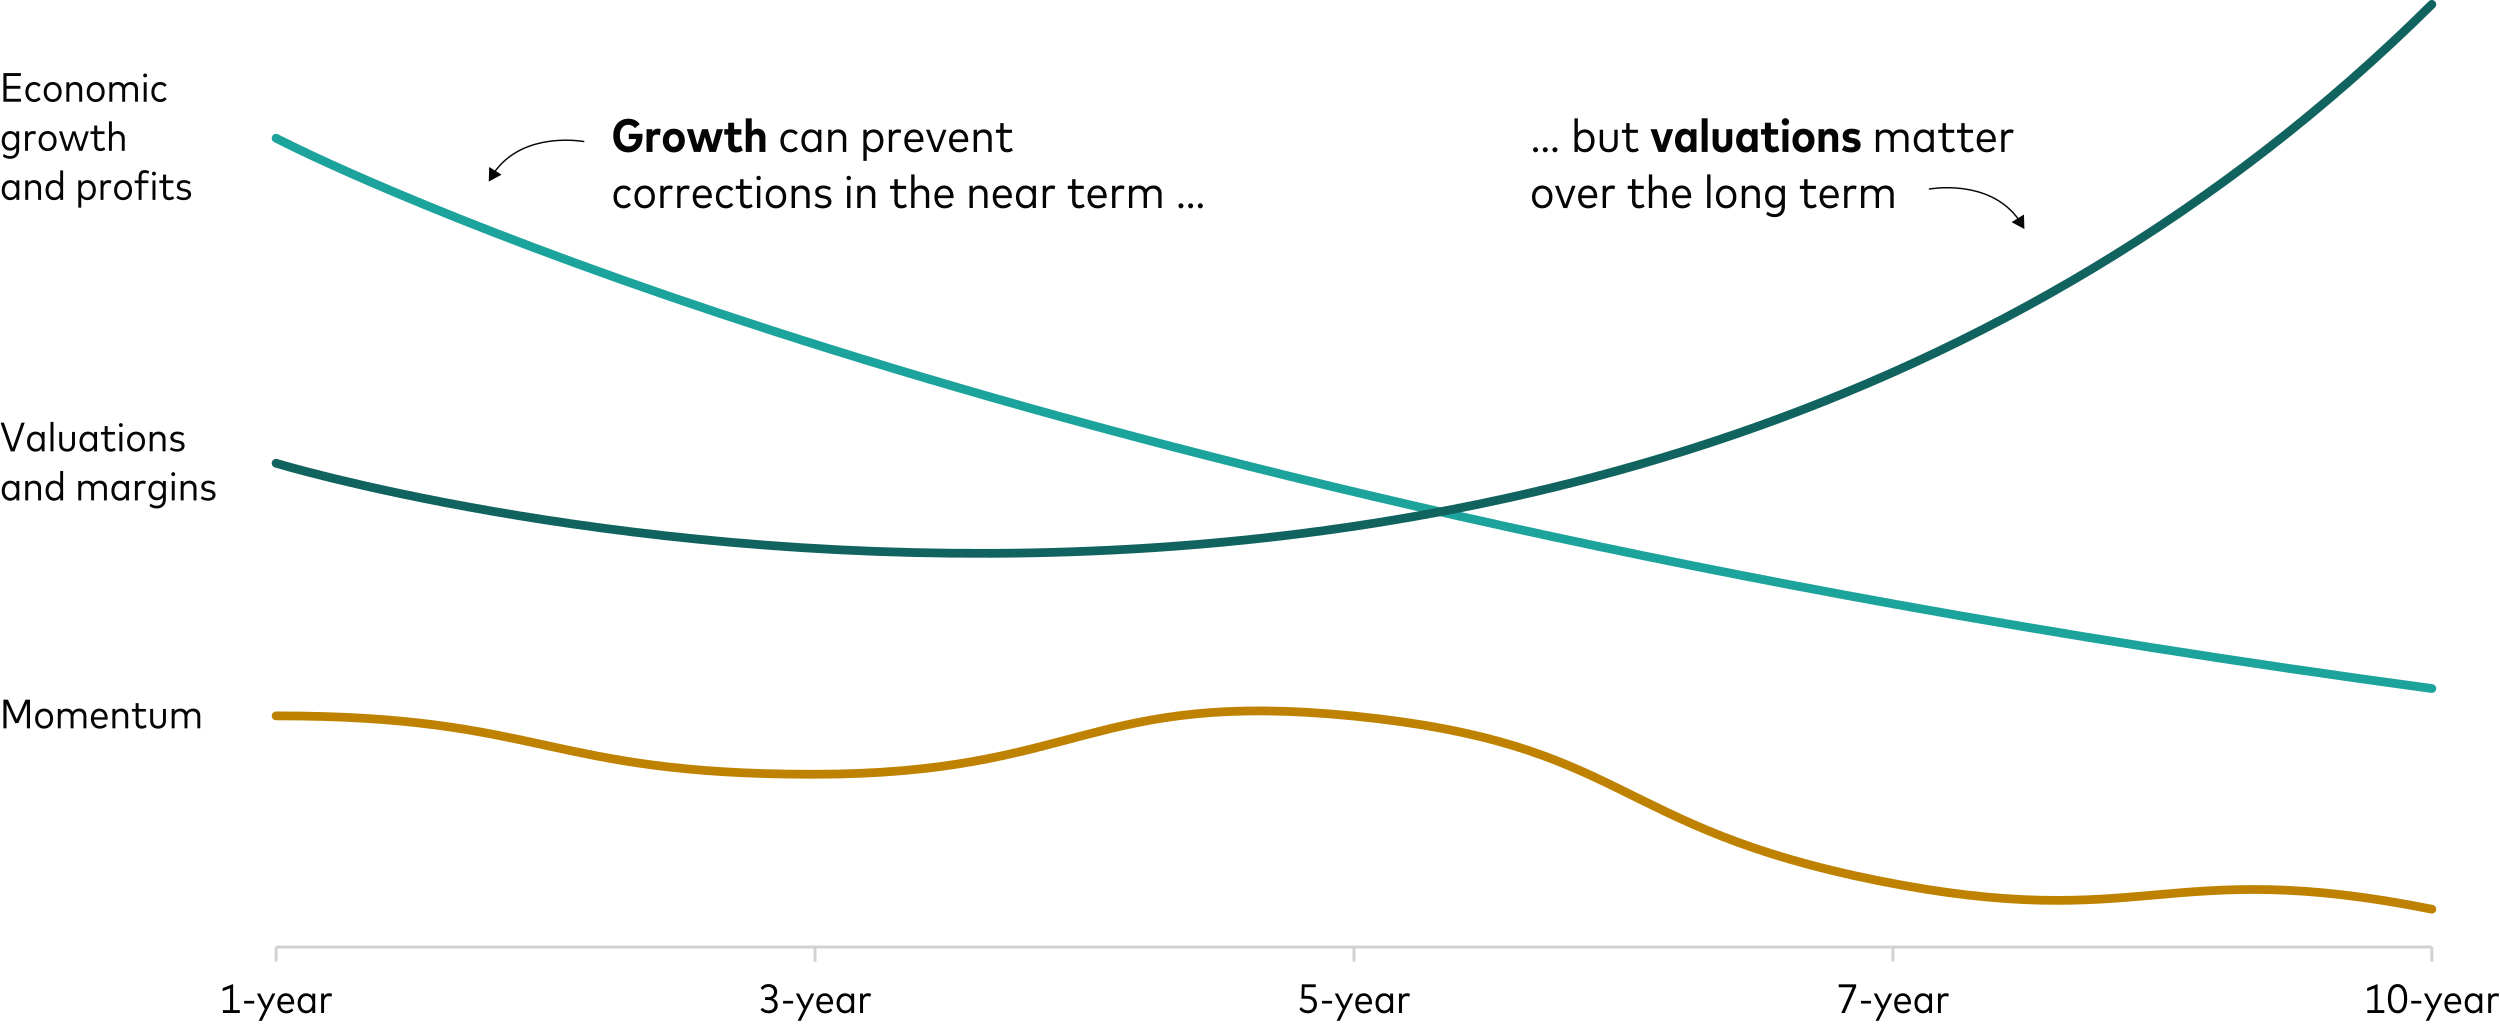 <?xml version="1.0" encoding="UTF-8"?>
<svg xmlns="http://www.w3.org/2000/svg" width="856" height="351" version="1.1" viewBox="0 0 856 351">
  <!-- Generator: Adobe Illustrator 28.7.8, SVG Export Plug-In . SVG Version: 1.2.0 Build 200)  -->
  <g>
    <g id="Freshness_Article_Charts">
      <g>
        <path d="M1.169,25.024h5.974v1.002H2.248v3.361h4.728v1.002H2.248v3.438h4.924v1.002H1.169v-9.806Z" style="fill: #040505;"/>
        <path d="M8.694,31.503c0-2.045,1.219-3.438,3.032-3.438.903,0,1.688.371,2.206,1.044l-.665.644c-.413-.462-.925-.728-1.548-.728-1.148,0-2.003.952-2.003,2.479s.854,2.486,2.003,2.486c.623,0,1.162-.294,1.562-.735l.651.645c-.525.673-1.303,1.044-2.206,1.044-1.813,0-3.032-1.394-3.032-3.439Z" style="fill: #040505;"/>
        <path d="M14.966,31.503c0-2.045,1.274-3.438,3.067-3.438s3.082,1.394,3.082,3.438-1.282,3.439-3.082,3.439-3.067-1.394-3.067-3.439ZM18.034,33.989c1.197,0,2.059-.974,2.059-2.486s-.861-2.479-2.059-2.479c-1.19,0-2.045.966-2.045,2.479,0,1.521.854,2.486,2.045,2.486Z" style="fill: #040505;"/>
        <path d="M22.729,28.176h.987v.903c.47-.715,1.24-1.016,2.031-1.016,1.422,0,2.389.932,2.389,2.409v4.356h-1.016v-4.056c0-1.106-.609-1.75-1.653-1.75-.966,0-1.723.7-1.723,1.785v4.021h-1.016v-6.653Z" style="fill: #040505;"/>
        <path d="M29.687,31.503c0-2.045,1.274-3.438,3.067-3.438s3.082,1.394,3.082,3.438-1.282,3.439-3.082,3.439-3.067-1.394-3.067-3.439ZM32.754,33.989c1.197,0,2.059-.974,2.059-2.486s-.861-2.479-2.059-2.479c-1.19,0-2.045.966-2.045,2.479,0,1.521.854,2.486,2.045,2.486Z" style="fill: #040505;"/>
        <path d="M37.45,28.176h.98v.819c.49-.651,1.247-.932,2.031-.932.952,0,1.695.42,2.087,1.142.497-.799,1.38-1.142,2.29-1.142,1.437,0,2.396.932,2.396,2.416v4.35h-1.001v-4.062c0-1.1-.617-1.743-1.66-1.743-.967,0-1.73.693-1.73,1.778v4.027h-1.001v-4.062c0-1.1-.616-1.743-1.66-1.743-.967,0-1.729.7-1.729,1.785v4.021h-1.002v-6.653Z" style="fill: #040505;"/>
        <path d="M49.028,25.837c0-.385.287-.679.672-.679.378,0,.673.301.673.679,0,.386-.295.673-.673.673-.385,0-.672-.294-.672-.673ZM49.209,28.176h1.002v6.653h-1.002v-6.653Z" style="fill: #040505;"/>
        <path d="M51.828,31.503c0-2.045,1.219-3.438,3.032-3.438.903,0,1.688.371,2.206,1.044l-.665.644c-.413-.462-.925-.728-1.548-.728-1.148,0-2.003.952-2.003,2.479s.854,2.486,2.003,2.486c.623,0,1.162-.294,1.562-.735l.651.645c-.525.673-1.303,1.044-2.206,1.044-1.813,0-3.032-1.394-3.032-3.439Z" style="fill: #040505;"/>
        <path d="M.938,53.506l.435-.784c.504.434,1.226.742,2.045.742,1.212,0,2.143-.707,2.143-2.144v-.735c-.497.631-1.232,1.002-2.185,1.002-1.541,0-2.78-1.303-2.78-3.362s1.232-3.361,2.836-3.361c.918,0,1.646.371,2.137,1.002v-.89h.987v6.303c0,2.024-1.316,3.104-3.103,3.104-.995,0-1.919-.322-2.515-.876ZM3.621,50.635c1.177,0,1.996-.967,1.996-2.41s-.819-2.409-1.996-2.409c-1.205,0-2.003.98-2.003,2.409s.798,2.41,2.003,2.41Z" style="fill: #040505;"/>
        <path d="M8.589,44.976h.974v.833c.393-.623,1.002-.945,1.771-.945.386,0,.715.063.988.196l-.225,1.001c-.259-.126-.616-.195-.945-.195-.938,0-1.562.749-1.562,1.869v3.895h-1.002v-6.653Z" style="fill: #040505;"/>
        <path d="M13.223,48.302c0-2.045,1.274-3.438,3.067-3.438s3.082,1.394,3.082,3.438-1.282,3.439-3.082,3.439-3.067-1.394-3.067-3.439ZM16.291,50.789c1.197,0,2.059-.974,2.059-2.486s-.861-2.479-2.059-2.479c-1.19,0-2.045.966-2.045,2.479,0,1.521.854,2.486,2.045,2.486Z" style="fill: #040505;"/>
        <path d="M20.215,44.976h1.058l1.758,5.505,1.766-5.505h1.036l1.772,5.519,1.765-5.519h1.043l-2.213,6.653h-1.142l-1.751-5.435-1.744,5.435h-1.135l-2.213-6.653Z" style="fill: #040505;"/>
        <path d="M32.27,49.521v-3.613h-1.295v-.932h1.295v-1.989h1.016v1.989h2.493v.932h-2.493v3.558c0,.903.477,1.316,1.17,1.316.441,0,.854-.161,1.177-.399l.427.785c-.434.336-1.016.574-1.743.574-1.275,0-2.046-.722-2.046-2.221Z" style="fill: #040505;"/>
        <path d="M37.309,41.545h1.002v4.258c.476-.651,1.226-.938,2.003-.938,1.422,0,2.388.932,2.388,2.416v4.35h-1.001v-4.062c0-1.1-.616-1.743-1.66-1.743-.967,0-1.729.7-1.729,1.785v4.021h-1.002v-10.085Z" style="fill: #040505;"/>
        <path d="M.595,65.102c0-2.045,1.219-3.438,2.871-3.438.967,0,1.681.427,2.15,1.086v-.974h.987v6.653h-.987v-.987c-.47.665-1.184,1.1-2.157,1.1-1.653,0-2.864-1.394-2.864-3.439ZM3.641,67.582c1.191,0,2.011-.98,2.011-2.479s-.819-2.479-2.011-2.479c-1.211,0-2.017,1.001-2.017,2.479,0,1.485.806,2.479,2.017,2.479Z" style="fill: #040505;"/>
        <path d="M8.645,61.776h.987v.903c.47-.715,1.24-1.016,2.031-1.016,1.422,0,2.389.932,2.389,2.409v4.356h-1.016v-4.056c0-1.106-.609-1.75-1.653-1.75-.966,0-1.723.7-1.723,1.785v4.021h-1.016v-6.653Z" style="fill: #040505;"/>
        <path d="M15.603,65.102c0-2.045,1.211-3.438,2.864-3.438.945,0,1.66.378,2.143.974v-4.294h1.002v10.086h-.987v-.875c-.483.602-1.198.987-2.157.987-1.653,0-2.864-1.394-2.864-3.439ZM18.649,67.588c1.191,0,2.018-.98,2.018-2.486,0-1.498-.826-2.486-2.018-2.486-1.219,0-2.023,1.002-2.023,2.486s.805,2.486,2.023,2.486Z" style="fill: #040505;"/>
        <path d="M26.81,61.776h.987v.932c.477-.638,1.198-1.044,2.157-1.044,1.646,0,2.865,1.394,2.865,3.438s-1.219,3.439-2.865,3.439c-.952,0-1.667-.399-2.143-1.022v3.593h-1.002v-9.336ZM29.773,67.588c1.212,0,2.017-1.001,2.017-2.486s-.805-2.486-2.017-2.486c-1.198,0-2.018.988-2.018,2.486,0,1.506.819,2.486,2.018,2.486Z" style="fill: #040505;"/>
        <path d="M34.433,61.776h.974v.833c.393-.623,1.002-.945,1.771-.945.386,0,.715.063.988.196l-.225,1.001c-.259-.126-.616-.195-.945-.195-.938,0-1.562.749-1.562,1.869v3.895h-1.002v-6.653Z" style="fill: #040505;"/>
        <path d="M39.067,65.102c0-2.045,1.274-3.438,3.067-3.438s3.082,1.394,3.082,3.438-1.282,3.439-3.082,3.439-3.067-1.394-3.067-3.439ZM42.134,67.588c1.197,0,2.059-.974,2.059-2.486s-.861-2.479-2.059-2.479c-1.19,0-2.045.966-2.045,2.479,0,1.521.854,2.486,2.045,2.486Z" style="fill: #040505;"/>
        <path d="M47.467,62.7h-1.352v-.924h1.352v-1.198c0-1.429.637-2.346,2.031-2.346.658,0,1.19.175,1.597.427l-.344.841c-.308-.175-.714-.315-1.134-.315-.806,0-1.149.512-1.149,1.394v1.198h2.325v.924h-2.325v5.729h-1.001v-5.729ZM52.712,58.757c.379,0,.673.301.673.679,0,.386-.294.673-.673.673-.385,0-.672-.294-.672-.673,0-.385.287-.679.672-.679ZM52.222,61.776h1.002v6.653h-1.002v-6.653Z" style="fill: #040505;"/>
        <path d="M55.845,66.321v-3.613h-1.295v-.932h1.295v-1.989h1.016v1.989h2.493v.932h-2.493v3.558c0,.903.477,1.316,1.17,1.316.441,0,.854-.161,1.177-.399l.427.785c-.434.336-1.016.574-1.743.574-1.275,0-2.046-.722-2.046-2.221Z" style="fill: #040505;"/>
        <path d="M60.375,67.736l.476-.749c.448.378,1.058.665,1.969.665.959,0,1.597-.371,1.597-1.058,0-.519-.393-.854-1.268-1.016l-.687-.119c-1.324-.231-1.892-.91-1.892-1.849,0-1.205.967-1.94,2.396-1.94.925,0,1.737.273,2.312.7l-.441.757c-.406-.294-1.106-.574-1.842-.574-.834,0-1.394.399-1.394,1.029,0,.546.406.848,1.253,1.002l.673.119c1.239.224,1.912.833,1.912,1.835,0,1.232-1.037,2.003-2.605,2.003-.89,0-1.786-.252-2.458-.806Z" style="fill: #040505;"/>
      </g>
      <g>
        <path d="M.196,144.732h1.148l2.998,8.65,3.004-8.65h1.114l-3.475,9.819h-1.31l-3.48-9.819Z" style="fill: #040505;"/>
        <path d="M9.254,151.211c0-2.045,1.219-3.438,2.871-3.438.967,0,1.681.427,2.15,1.086v-.974h.987v6.653h-.987v-.987c-.47.665-1.184,1.1-2.157,1.1-1.653,0-2.864-1.394-2.864-3.439ZM12.3,153.69c1.191,0,2.011-.98,2.011-2.479s-.819-2.479-2.011-2.479c-1.211,0-2.017,1.001-2.017,2.479,0,1.485.806,2.479,2.017,2.479Z" style="fill: #040505;"/>
        <path d="M17.304,144.452h1.002v10.086h-1.002v-10.086Z" style="fill: #040505;"/>
        <path d="M20.287,151.981v-4.097h1.001v4.02c0,1.198.693,1.793,1.688,1.793s1.688-.588,1.688-1.793v-4.02h1.002v4.097c0,1.793-1.191,2.669-2.689,2.669s-2.689-.876-2.689-2.669Z" style="fill: #040505;"/>
        <path d="M27.216,151.211c0-2.045,1.219-3.438,2.871-3.438.967,0,1.681.427,2.15,1.086v-.974h.987v6.653h-.987v-.987c-.47.665-1.184,1.1-2.157,1.1-1.653,0-2.864-1.394-2.864-3.439ZM30.262,153.69c1.191,0,2.011-.98,2.011-2.479s-.819-2.479-2.011-2.479c-1.211,0-2.017,1.001-2.017,2.479,0,1.485.806,2.479,2.017,2.479Z" style="fill: #040505;"/>
        <path d="M35.847,152.429v-3.613h-1.295v-.932h1.295v-1.989h1.016v1.989h2.493v.932h-2.493v3.558c0,.903.477,1.316,1.17,1.316.441,0,.854-.161,1.177-.399l.427.785c-.434.336-1.016.574-1.743.574-1.275,0-2.046-.722-2.046-2.221Z" style="fill: #040505;"/>
        <path d="M40.705,145.545c0-.385.287-.679.672-.679.378,0,.673.301.673.679,0,.386-.295.673-.673.673-.385,0-.672-.294-.672-.673ZM40.886,147.884h1.002v6.653h-1.002v-6.653Z" style="fill: #040505;"/>
        <path d="M43.504,151.211c0-2.045,1.274-3.438,3.067-3.438s3.082,1.394,3.082,3.438-1.282,3.439-3.082,3.439-3.067-1.394-3.067-3.439ZM46.572,153.697c1.197,0,2.059-.974,2.059-2.486s-.861-2.479-2.059-2.479c-1.19,0-2.045.966-2.045,2.479,0,1.521.854,2.486,2.045,2.486Z" style="fill: #040505;"/>
        <path d="M51.267,147.884h.987v.903c.47-.715,1.24-1.016,2.031-1.016,1.422,0,2.389.932,2.389,2.409v4.356h-1.016v-4.056c0-1.106-.609-1.75-1.653-1.75-.966,0-1.723.7-1.723,1.785v4.021h-1.016v-6.653Z" style="fill: #040505;"/>
        <path d="M58.141,153.844l.476-.749c.448.378,1.058.665,1.969.665.959,0,1.597-.371,1.597-1.058,0-.519-.393-.854-1.268-1.016l-.687-.119c-1.324-.231-1.892-.91-1.892-1.849,0-1.205.967-1.94,2.396-1.94.925,0,1.737.273,2.312.7l-.441.757c-.406-.294-1.106-.574-1.842-.574-.834,0-1.394.399-1.394,1.029,0,.546.406.848,1.253,1.002l.673.119c1.239.224,1.912.833,1.912,1.835,0,1.232-1.037,2.003-2.605,2.003-.89,0-1.786-.252-2.458-.806Z" style="fill: #040505;"/>
        <path d="M.595,168.01c0-2.045,1.219-3.438,2.871-3.438.967,0,1.681.427,2.15,1.086v-.974h.987v6.653h-.987v-.987c-.47.665-1.184,1.1-2.157,1.1-1.653,0-2.864-1.394-2.864-3.439ZM3.641,170.49c1.191,0,2.011-.98,2.011-2.479s-.819-2.479-2.011-2.479c-1.211,0-2.017,1.001-2.017,2.479,0,1.485.806,2.479,2.017,2.479Z" style="fill: #040505;"/>
        <path d="M8.645,164.684h.987v.903c.47-.715,1.24-1.016,2.031-1.016,1.422,0,2.389.932,2.389,2.409v4.356h-1.016v-4.056c0-1.106-.609-1.75-1.653-1.75-.966,0-1.723.7-1.723,1.785v4.021h-1.016v-6.653Z" style="fill: #040505;"/>
        <path d="M15.603,168.01c0-2.045,1.211-3.438,2.864-3.438.945,0,1.66.378,2.143.974v-4.293h1.002v10.085h-.987v-.875c-.483.602-1.198.987-2.157.987-1.653,0-2.864-1.394-2.864-3.439ZM18.649,170.497c1.191,0,2.018-.98,2.018-2.486,0-1.498-.826-2.486-2.018-2.486-1.219,0-2.023,1.002-2.023,2.486s.805,2.486,2.023,2.486Z" style="fill: #040505;"/>
        <path d="M26.81,164.684h.98v.819c.49-.651,1.247-.932,2.031-.932.952,0,1.695.42,2.087,1.142.497-.799,1.38-1.142,2.29-1.142,1.437,0,2.396.932,2.396,2.416v4.35h-1.001v-4.062c0-1.1-.616-1.743-1.66-1.743-.967,0-1.73.693-1.73,1.778v4.027h-1.001v-4.062c0-1.1-.616-1.743-1.66-1.743-.967,0-1.729.7-1.729,1.785v4.021h-1.002v-6.653Z" style="fill: #040505;"/>
        <path d="M38.143,168.01c0-2.045,1.219-3.438,2.871-3.438.967,0,1.681.427,2.15,1.086v-.974h.987v6.653h-.987v-.987c-.47.665-1.184,1.1-2.157,1.1-1.653,0-2.864-1.394-2.864-3.439ZM41.189,170.49c1.191,0,2.011-.98,2.011-2.479s-.819-2.479-2.011-2.479c-1.211,0-2.017,1.001-2.017,2.479,0,1.485.806,2.479,2.017,2.479Z" style="fill: #040505;"/>
        <path d="M46.193,164.684h.974v.833c.393-.623,1.002-.945,1.771-.945.386,0,.715.063.988.196l-.225,1.001c-.259-.126-.616-.195-.945-.195-.938,0-1.562.749-1.562,1.869v3.895h-1.002v-6.653Z" style="fill: #040505;"/>
        <path d="M51.169,173.214l.435-.784c.504.434,1.226.742,2.045.742,1.212,0,2.143-.707,2.143-2.144v-.735c-.497.631-1.232,1.002-2.185,1.002-1.541,0-2.78-1.303-2.78-3.362s1.232-3.361,2.836-3.361c.918,0,1.646.371,2.137,1.002v-.89h.987v6.303c0,2.024-1.316,3.104-3.103,3.104-.995,0-1.919-.322-2.515-.876ZM53.852,170.343c1.177,0,1.996-.967,1.996-2.41s-.819-2.409-1.996-2.409c-1.205,0-2.003.98-2.003,2.409s.798,2.41,2.003,2.41Z" style="fill: #040505;"/>
        <path d="M58.639,162.344c0-.385.287-.679.672-.679.378,0,.673.301.673.679,0,.386-.295.673-.673.673-.385,0-.672-.294-.672-.673ZM58.821,164.684h1.002v6.653h-1.002v-6.653Z" style="fill: #040505;"/>
        <path d="M61.866,164.684h.987v.903c.47-.715,1.24-1.016,2.031-1.016,1.422,0,2.389.932,2.389,2.409v4.356h-1.016v-4.056c0-1.106-.609-1.75-1.653-1.75-.966,0-1.723.7-1.723,1.785v4.021h-1.016v-6.653Z" style="fill: #040505;"/>
        <path d="M68.74,170.644l.476-.749c.448.378,1.058.665,1.969.665.959,0,1.597-.371,1.597-1.058,0-.519-.393-.854-1.268-1.016l-.687-.119c-1.324-.231-1.892-.91-1.892-1.849,0-1.205.967-1.94,2.396-1.94.925,0,1.737.273,2.312.7l-.441.757c-.406-.294-1.106-.574-1.842-.574-.834,0-1.394.399-1.394,1.029,0,.546.406.848,1.253,1.002l.673.119c1.239.224,1.912.833,1.912,1.835,0,1.232-1.037,2.003-2.605,2.003-.89,0-1.786-.252-2.458-.806Z" style="fill: #040505;"/>
      </g>
      <g>
        <path d="M1.169,239.564h1.548l3.004,6.724,2.998-6.724h1.555v9.819h-1.071v-8.404l-2.941,6.618h-1.079l-2.941-6.583v8.369h-1.071v-9.819Z" style="fill: #040505;"/>
        <path d="M12.026,246.056c0-2.045,1.274-3.438,3.067-3.438s3.082,1.394,3.082,3.438-1.282,3.439-3.082,3.439-3.067-1.394-3.067-3.439ZM15.093,248.543c1.197,0,2.059-.974,2.059-2.486s-.861-2.479-2.059-2.479c-1.19,0-2.045.966-2.045,2.479,0,1.521.854,2.486,2.045,2.486Z" style="fill: #040505;"/>
        <path d="M19.789,242.73h.98v.819c.49-.651,1.247-.932,2.031-.932.952,0,1.695.42,2.087,1.142.497-.799,1.38-1.142,2.29-1.142,1.437,0,2.396.932,2.396,2.416v4.35h-1.001v-4.062c0-1.1-.616-1.743-1.66-1.743-.967,0-1.73.693-1.73,1.778v4.027h-1.001v-4.062c0-1.1-.616-1.743-1.66-1.743-.967,0-1.729.7-1.729,1.785v4.021h-1.002v-6.653Z" style="fill: #040505;"/>
        <path d="M31.122,246.064c0-2.095,1.211-3.446,2.948-3.446,1.639,0,2.802,1.345,2.802,3.432,0,.126-.007.26-.021.371h-4.692c.119,1.437.945,2.172,2.06,2.172.756,0,1.365-.309,1.849-.785l.539.693c-.729.743-1.568.995-2.458.995-1.807,0-3.025-1.324-3.025-3.432ZM35.849,245.581c-.099-1.247-.792-2.053-1.793-2.053-1.058,0-1.751.785-1.885,2.053h3.678Z" style="fill: #040505;"/>
        <path d="M38.486,242.73h.987v.903c.47-.715,1.24-1.016,2.031-1.016,1.422,0,2.389.932,2.389,2.409v4.356h-1.016v-4.056c0-1.106-.609-1.75-1.653-1.75-.966,0-1.723.7-1.723,1.785v4.021h-1.016v-6.653Z" style="fill: #040505;"/>
        <path d="M46.452,247.275v-3.613h-1.295v-.932h1.295v-1.989h1.016v1.989h2.493v.932h-2.493v3.558c0,.903.477,1.316,1.17,1.316.441,0,.854-.161,1.177-.399l.427.785c-.434.336-1.016.574-1.743.574-1.275,0-2.046-.722-2.046-2.221Z" style="fill: #040505;"/>
        <path d="M51.429,246.827v-4.097h1.001v4.02c0,1.198.693,1.793,1.688,1.793s1.688-.588,1.688-1.793v-4.02h1.002v4.097c0,1.793-1.191,2.669-2.689,2.669s-2.689-.876-2.689-2.669Z" style="fill: #040505;"/>
        <path d="M58.786,242.73h.98v.819c.49-.651,1.247-.932,2.031-.932.952,0,1.695.42,2.087,1.142.497-.799,1.38-1.142,2.29-1.142,1.437,0,2.396.932,2.396,2.416v4.35h-1.001v-4.062c0-1.1-.617-1.743-1.66-1.743-.967,0-1.73.693-1.73,1.778v4.027h-1.001v-4.062c0-1.1-.616-1.743-1.66-1.743-.967,0-1.729.7-1.729,1.785v4.021h-1.002v-6.653Z" style="fill: #040505;"/>
      </g>
      <g>
        <path d="M76.322,345.863h2.458v-7.459l-2.528.974v-1.072l3.565-1.372v8.93h2.29v.987h-5.785v-.987Z"/>
        <path d="M83.602,342.697h3.432v.918h-3.432v-.918Z"/>
        <path d="M90.652,345.463l-2.683-5.267h1.106l2.108,4.23,2.031-4.23h1.078l-4.629,9.336h-1.086l2.073-4.069Z"/>
        <path d="M94.977,343.531c0-2.095,1.211-3.446,2.948-3.446,1.639,0,2.802,1.345,2.802,3.432,0,.126-.007.26-.021.371h-4.692c.119,1.437.945,2.172,2.06,2.172.756,0,1.365-.309,1.849-.785l.539.693c-.729.743-1.568.995-2.458.995-1.807,0-3.025-1.324-3.025-3.432ZM99.704,343.047c-.099-1.247-.792-2.053-1.793-2.053-1.058,0-1.751.785-1.885,2.053h3.678Z"/>
        <path d="M101.914,343.523c0-2.045,1.219-3.438,2.871-3.438.967,0,1.681.427,2.15,1.086v-.974h.987v6.653h-.987v-.987c-.47.665-1.184,1.1-2.157,1.1-1.653,0-2.864-1.394-2.864-3.439ZM104.96,346.003c1.191,0,2.011-.98,2.011-2.479s-.819-2.479-2.011-2.479c-1.211,0-2.017,1.001-2.017,2.479,0,1.485.806,2.479,2.017,2.479Z"/>
        <path d="M109.964,340.197h.974v.833c.393-.623,1.002-.945,1.771-.945.386,0,.715.063.988.196l-.225,1.001c-.259-.126-.616-.195-.945-.195-.938,0-1.562.749-1.562,1.869v3.895h-1.002v-6.653Z"/>
      </g>
      <g>
        <path d="M260.394,345.737l.658-.701c.532.589,1.268.939,2.129.939,1.113,0,2.018-.609,2.018-1.821,0-1.106-.939-1.765-2.095-1.765h-1.148v-.981h1.148c1.079,0,1.912-.616,1.912-1.751,0-1.05-.799-1.729-1.926-1.729-.883,0-1.527.455-1.94,1.029l-.693-.665c.547-.791,1.422-1.358,2.696-1.358,1.758,0,2.942,1.078,2.942,2.654,0,1.155-.609,1.947-1.485,2.311.974.351,1.674,1.177,1.674,2.326,0,1.82-1.442,2.738-3.067,2.738-1.232,0-2.179-.463-2.822-1.226Z"/>
        <path d="M268.135,342.697h3.432v.918h-3.432v-.918Z"/>
        <path d="M275.186,345.463l-2.683-5.267h1.106l2.108,4.23,2.031-4.23h1.078l-4.629,9.336h-1.086l2.073-4.069Z"/>
        <path d="M279.51,343.531c0-2.095,1.211-3.446,2.948-3.446,1.639,0,2.802,1.345,2.802,3.432,0,.126-.007.26-.021.371h-4.692c.119,1.437.945,2.172,2.06,2.172.756,0,1.365-.309,1.849-.785l.539.693c-.729.743-1.568.995-2.458.995-1.807,0-3.025-1.324-3.025-3.432ZM284.237,343.047c-.099-1.247-.792-2.053-1.793-2.053-1.058,0-1.751.785-1.885,2.053h3.678Z"/>
        <path d="M286.447,343.523c0-2.045,1.219-3.438,2.871-3.438.967,0,1.681.427,2.15,1.086v-.974h.987v6.653h-.987v-.987c-.47.665-1.184,1.1-2.157,1.1-1.653,0-2.864-1.394-2.864-3.439ZM289.493,346.003c1.191,0,2.011-.98,2.011-2.479s-.819-2.479-2.011-2.479c-1.211,0-2.017,1.001-2.017,2.479,0,1.485.806,2.479,2.017,2.479Z"/>
        <path d="M294.497,340.197h.974v.833c.393-.623,1.002-.945,1.771-.945.386,0,.715.063.988.196l-.225,1.001c-.259-.126-.616-.195-.945-.195-.938,0-1.562.749-1.562,1.869v3.895h-1.002v-6.653Z"/>
      </g>
      <g>
        <path d="M444.892,345.527l.63-.708c.532.708,1.359,1.148,2.283,1.148,1.289,0,2.038-.84,2.038-2.023,0-1.128-.7-1.976-2.381-1.976h-1.842l.133-4.924h4.763v.98h-3.824l-.099,2.963h1.149c2.073,0,3.18,1.24,3.18,2.886,0,1.933-1.324,3.089-3.096,3.089-1.247,0-2.241-.497-2.935-1.436Z"/>
        <path d="M452.668,342.697h3.432v.918h-3.432v-.918Z"/>
        <path d="M459.719,345.463l-2.683-5.267h1.106l2.108,4.23,2.031-4.23h1.078l-4.629,9.336h-1.086l2.073-4.069Z"/>
        <path d="M464.043,343.531c0-2.095,1.211-3.446,2.948-3.446,1.639,0,2.802,1.345,2.802,3.432,0,.126-.007.26-.021.371h-4.692c.119,1.437.945,2.172,2.06,2.172.756,0,1.365-.309,1.849-.785l.539.693c-.729.743-1.568.995-2.458.995-1.807,0-3.025-1.324-3.025-3.432ZM468.771,343.047c-.099-1.247-.792-2.053-1.793-2.053-1.058,0-1.751.785-1.885,2.053h3.678Z"/>
        <path d="M470.981,343.523c0-2.045,1.219-3.438,2.871-3.438.967,0,1.681.427,2.15,1.086v-.974h.987v6.653h-.987v-.987c-.47.665-1.184,1.1-2.157,1.1-1.653,0-2.864-1.394-2.864-3.439ZM474.027,346.003c1.191,0,2.011-.98,2.011-2.479s-.819-2.479-2.011-2.479c-1.211,0-2.017,1.001-2.017,2.479,0,1.485.806,2.479,2.017,2.479Z"/>
        <path d="M479.031,340.197h.974v.833c.393-.623,1.002-.945,1.771-.945.386,0,.715.063.988.196l-.225,1.001c-.259-.126-.616-.195-.945-.195-.938,0-1.562.749-1.562,1.869v3.895h-1.002v-6.653Z"/>
      </g>
      <g>
        <path d="M634.335,338.046h-4.763v-1.002h5.968v.854l-3.901,8.951h-1.184l3.88-8.804Z"/>
        <path d="M637.202,342.697h3.432v.918h-3.432v-.918Z"/>
        <path d="M644.253,345.463l-2.683-5.267h1.106l2.108,4.23,2.031-4.23h1.078l-4.629,9.336h-1.086l2.073-4.069Z"/>
        <path d="M648.577,343.531c0-2.095,1.211-3.446,2.948-3.446,1.639,0,2.802,1.345,2.802,3.432,0,.126-.007.26-.021.371h-4.692c.119,1.437.945,2.172,2.06,2.172.756,0,1.365-.309,1.849-.785l.539.693c-.729.743-1.568.995-2.458.995-1.807,0-3.025-1.324-3.025-3.432ZM653.305,343.047c-.099-1.247-.792-2.053-1.793-2.053-1.058,0-1.751.785-1.885,2.053h3.678Z"/>
        <path d="M655.515,343.523c0-2.045,1.219-3.438,2.871-3.438.967,0,1.681.427,2.15,1.086v-.974h.987v6.653h-.987v-.987c-.47.665-1.184,1.1-2.157,1.1-1.653,0-2.864-1.394-2.864-3.439ZM658.561,346.003c1.191,0,2.011-.98,2.011-2.479s-.819-2.479-2.011-2.479c-1.211,0-2.017,1.001-2.017,2.479,0,1.485.806,2.479,2.017,2.479Z"/>
        <path d="M663.564,340.197h.974v.833c.393-.623,1.002-.945,1.771-.945.386,0,.715.063.988.196l-.225,1.001c-.259-.126-.616-.195-.945-.195-.938,0-1.562.749-1.562,1.869v3.895h-1.002v-6.653Z"/>
      </g>
      <g>
        <path d="M810.593,345.863h2.458v-7.459l-2.528.974v-1.072l3.565-1.372v8.93h2.29v.987h-5.785v-.987Z"/>
        <path d="M817.613,341.948c0-3.475,1.414-5.015,3.319-5.015,1.891,0,3.292,1.617,3.292,5.015,0,3.474-1.401,5.015-3.292,5.015-1.905,0-3.319-1.541-3.319-5.015ZM820.933,345.947c1.268,0,2.213-1.156,2.213-3.999,0-2.767-.945-3.999-2.213-3.999-1.274,0-2.234,1.155-2.234,3.999s.96,3.999,2.234,3.999Z"/>
        <path d="M825.601,342.697h3.432v.918h-3.432v-.918Z"/>
        <path d="M832.65,345.463l-2.683-5.267h1.106l2.108,4.23,2.031-4.23h1.078l-4.629,9.336h-1.086l2.073-4.069Z"/>
        <path d="M836.976,343.531c0-2.095,1.211-3.446,2.948-3.446,1.639,0,2.802,1.345,2.802,3.432,0,.126-.007.26-.021.371h-4.692c.119,1.437.945,2.172,2.06,2.172.756,0,1.365-.309,1.849-.785l.539.693c-.729.743-1.568.995-2.458.995-1.807,0-3.025-1.324-3.025-3.432ZM841.703,343.047c-.099-1.247-.792-2.053-1.793-2.053-1.058,0-1.751.785-1.885,2.053h3.678Z"/>
        <path d="M843.912,343.523c0-2.045,1.219-3.438,2.871-3.438.967,0,1.681.427,2.15,1.086v-.974h.987v6.653h-.987v-.987c-.47.665-1.184,1.1-2.157,1.1-1.653,0-2.864-1.394-2.864-3.439ZM846.958,346.003c1.191,0,2.011-.98,2.011-2.479s-.819-2.479-2.011-2.479c-1.211,0-2.017,1.001-2.017,2.479,0,1.485.806,2.479,2.017,2.479Z"/>
        <path d="M851.962,340.197h.974v.833c.393-.623,1.002-.945,1.771-.945.386,0,.715.063.988.196l-.225,1.001c-.259-.126-.616-.195-.945-.195-.938,0-1.562.749-1.562,1.869v3.895h-1.002v-6.653Z"/>
      </g>
      <line x1="94.532" y1="324.258" x2="832.666" y2="324.258" style="fill: none; stroke: #d1d1d1; stroke-miterlimit: 10;"/>
      <g>
        <path d="M209.977,46.423c0-3.519,2.119-5.781,5.213-5.781,1.688,0,3.015.695,3.846,1.879l-1.639,1.344c-.527-.72-1.287-1.136-2.271-1.136-1.695,0-2.895,1.352-2.895,3.694,0,2.446,1.287,3.726,2.895,3.726,1.527,0,2.446-.848,2.679-2.534h-2.511v-1.808h4.669c.024.248.04.528.04.815,0,3.511-2.118,5.573-4.829,5.573-2.918,0-5.197-2.119-5.197-5.772Z" style="fill: #040505;"/>
        <path d="M221.376,44.232h1.967v.912c.416-.752,1.079-1.096,1.959-1.096.352,0,.663.056.888.152l-.232,2.087c-.304-.12-.72-.2-1.104-.2-.871,0-1.431.544-1.431,1.583v4.35h-2.047v-7.788Z" style="fill: #040505;"/>
        <path d="M226.944,48.127c0-2.423,1.567-4.07,3.774-4.07s3.782,1.647,3.782,4.07-1.567,4.069-3.782,4.069-3.774-1.647-3.774-4.069ZM230.719,50.269c.991,0,1.703-.8,1.703-2.143,0-1.336-.712-2.144-1.703-2.144s-1.695.808-1.695,2.144c0,1.343.704,2.143,1.695,2.143Z" style="fill: #040505;"/>
        <path d="M235.16,44.232h2.15l1.487,5.35,1.56-5.35h2.007l1.583,5.357,1.487-5.357h2.119l-2.423,7.788h-2.263l-1.52-5.142-1.503,5.142h-2.255l-2.431-7.788Z" style="fill: #040505;"/>
        <path d="M249.336,49.309v-3.229h-1.344v-1.848h1.344v-2.198h2.039v2.198h2.47v1.848h-2.47v3.022c0,.855.447,1.167,1.047,1.167.439,0,.888-.2,1.239-.424l.688,1.639c-.6.416-1.312.712-2.335.712-1.742,0-2.678-1.007-2.678-2.887Z" style="fill: #040505;"/>
        <path d="M255.344,40.506h2.047v4.55c.472-.712,1.191-1.008,2.015-1.008,1.575,0,2.671,1.104,2.671,2.799v5.173h-2.047v-4.565c0-.96-.488-1.472-1.287-1.472-.752,0-1.352.512-1.352,1.487v4.55h-2.047v-11.514Z" style="fill: #040505;"/>
        <path d="M267.207,48.222c0-2.335,1.392-3.926,3.462-3.926,1.031,0,1.927.424,2.519,1.191l-.76.735c-.472-.527-1.055-.831-1.767-.831-1.312,0-2.287,1.087-2.287,2.83s.976,2.838,2.287,2.838c.712,0,1.327-.335,1.783-.839l.743.735c-.6.768-1.487,1.191-2.519,1.191-2.07,0-3.462-1.591-3.462-3.926Z" style="fill: #040505;"/>
        <path d="M274.375,48.222c0-2.335,1.392-3.926,3.278-3.926,1.104,0,1.919.487,2.454,1.239v-1.111h1.128v7.596h-1.128v-1.127c-.535.759-1.351,1.255-2.462,1.255-1.888,0-3.271-1.591-3.271-3.926ZM277.854,51.052c1.358,0,2.294-1.119,2.294-2.83s-.936-2.83-2.294-2.83c-1.384,0-2.303,1.143-2.303,2.83s.919,2.83,2.303,2.83Z" style="fill: #040505;"/>
        <path d="M283.575,44.424h1.128v1.031c.535-.815,1.415-1.159,2.318-1.159,1.623,0,2.727,1.063,2.727,2.75v4.974h-1.159v-4.63c0-1.263-.695-1.998-1.887-1.998-1.104,0-1.967.799-1.967,2.038v4.59h-1.16v-7.596Z" style="fill: #040505;"/>
        <path d="M295.622,44.424h1.128v1.063c.544-.728,1.367-1.191,2.463-1.191,1.879,0,3.27,1.591,3.27,3.926s-1.391,3.926-3.27,3.926c-1.088,0-1.903-.456-2.447-1.167v4.102h-1.144v-10.658ZM299.005,51.06c1.383,0,2.303-1.143,2.303-2.838s-.92-2.839-2.303-2.839c-1.367,0-2.303,1.128-2.303,2.839s.936,2.838,2.303,2.838Z" style="fill: #040505;"/>
        <path d="M304.335,44.424h1.111v.951c.448-.712,1.144-1.079,2.023-1.079.439,0,.815.072,1.127.224l-.256,1.144c-.296-.144-.703-.224-1.079-.224-1.071,0-1.783.855-1.783,2.135v4.445h-1.144v-7.596Z" style="fill: #040505;"/>
        <path d="M309.631,48.23c0-2.391,1.383-3.934,3.366-3.934,1.871,0,3.198,1.535,3.198,3.918,0,.144-.008.296-.024.424h-5.356c.136,1.639,1.079,2.479,2.351,2.479.863,0,1.559-.352,2.11-.896l.616.791c-.832.848-1.791,1.136-2.807,1.136-2.062,0-3.454-1.511-3.454-3.918ZM315.027,47.678c-.111-1.423-.903-2.343-2.047-2.343-1.207,0-1.998.896-2.15,2.343h4.197Z" style="fill: #040505;"/>
        <path d="M317.07,44.424h1.224l2.303,6.38,2.303-6.38h1.184l-2.839,7.611h-1.311l-2.863-7.611Z" style="fill: #040505;"/>
        <path d="M324.967,48.23c0-2.391,1.383-3.934,3.366-3.934,1.871,0,3.198,1.535,3.198,3.918,0,.144-.008.296-.024.424h-5.356c.136,1.639,1.079,2.479,2.351,2.479.863,0,1.559-.352,2.11-.896l.616.791c-.832.848-1.791,1.136-2.807,1.136-2.062,0-3.454-1.511-3.454-3.918ZM330.363,47.678c-.111-1.423-.903-2.343-2.047-2.343-1.207,0-1.998.896-2.15,2.343h4.197Z" style="fill: #040505;"/>
        <path d="M333.382,44.424h1.128v1.031c.535-.815,1.415-1.159,2.318-1.159,1.623,0,2.727,1.063,2.727,2.75v4.974h-1.159v-4.63c0-1.263-.695-1.998-1.887-1.998-1.104,0-1.967.799-1.967,2.038v4.59h-1.16v-7.596Z" style="fill: #040505;"/>
        <path d="M342.486,49.614v-4.126h-1.479v-1.063h1.479v-2.271h1.159v2.271h2.847v1.063h-2.847v4.062c0,1.031.544,1.503,1.335,1.503.504,0,.976-.184,1.344-.455l.487.896c-.495.384-1.159.655-1.99.655-1.455,0-2.335-.823-2.335-2.534Z" style="fill: #040505;"/>
        <path d="M210.057,67.422c0-2.335,1.392-3.926,3.462-3.926,1.031,0,1.927.424,2.519,1.191l-.76.735c-.472-.527-1.055-.831-1.767-.831-1.312,0-2.287,1.087-2.287,2.83s.976,2.839,2.287,2.839c.712,0,1.327-.336,1.783-.84l.743.735c-.6.768-1.487,1.191-2.519,1.191-2.07,0-3.462-1.591-3.462-3.926Z" style="fill: #040505;"/>
        <path d="M217.225,67.422c0-2.335,1.455-3.926,3.502-3.926s3.519,1.591,3.519,3.926-1.464,3.926-3.519,3.926-3.502-1.591-3.502-3.926ZM220.727,70.261c1.367,0,2.351-1.112,2.351-2.839s-.983-2.83-2.351-2.83c-1.359,0-2.335,1.103-2.335,2.83s.976,2.839,2.335,2.839Z" style="fill: #040505;"/>
        <path d="M226.096,63.625h1.111v.951c.448-.711,1.144-1.079,2.023-1.079.439,0,.815.072,1.127.224l-.256,1.144c-.296-.144-.703-.224-1.079-.224-1.071,0-1.783.855-1.783,2.135v4.445h-1.144v-7.596Z" style="fill: #040505;"/>
        <path d="M231.88,63.625h1.111v.951c.448-.711,1.144-1.079,2.023-1.079.439,0,.815.072,1.127.224l-.256,1.144c-.296-.144-.703-.224-1.079-.224-1.071,0-1.783.855-1.783,2.135v4.445h-1.144v-7.596Z" style="fill: #040505;"/>
        <path d="M237.176,67.43c0-2.391,1.383-3.934,3.366-3.934,1.871,0,3.198,1.535,3.198,3.918,0,.144-.008.296-.024.424h-5.356c.136,1.639,1.079,2.479,2.351,2.479.863,0,1.559-.352,2.11-.896l.616.791c-.832.848-1.791,1.136-2.807,1.136-2.062,0-3.454-1.511-3.454-3.918ZM242.572,66.879c-.111-1.423-.903-2.343-2.047-2.343-1.207,0-1.998.896-2.15,2.343h4.197Z" style="fill: #040505;"/>
        <path d="M245.104,67.422c0-2.335,1.392-3.926,3.462-3.926,1.031,0,1.927.424,2.519,1.191l-.76.735c-.472-.527-1.055-.831-1.767-.831-1.312,0-2.287,1.087-2.287,2.83s.976,2.839,2.287,2.839c.712,0,1.327-.336,1.783-.84l.743.735c-.6.768-1.487,1.191-2.519,1.191-2.07,0-3.462-1.591-3.462-3.926Z" style="fill: #040505;"/>
        <path d="M253.424,68.814v-4.126h-1.479v-1.063h1.479v-2.271h1.159v2.271h2.847v1.063h-2.847v4.062c0,1.031.544,1.503,1.335,1.503.504,0,.976-.184,1.344-.455l.487.896c-.495.384-1.159.655-1.99.655-1.455,0-2.335-.823-2.335-2.534Z" style="fill: #040505;"/>
        <path d="M258.977,60.954c0-.439.327-.775.768-.775.432,0,.768.344.768.775,0,.44-.336.768-.768.768-.44,0-.768-.336-.768-.768ZM259.184,63.625h1.144v7.596h-1.144v-7.596Z" style="fill: #040505;"/>
        <path d="M262.176,67.422c0-2.335,1.455-3.926,3.502-3.926s3.519,1.591,3.519,3.926-1.464,3.926-3.519,3.926-3.502-1.591-3.502-3.926ZM265.678,70.261c1.367,0,2.351-1.112,2.351-2.839s-.983-2.83-2.351-2.83c-1.359,0-2.335,1.103-2.335,2.83s.976,2.839,2.335,2.839Z" style="fill: #040505;"/>
        <path d="M271.047,63.625h1.128v1.031c.535-.815,1.415-1.159,2.318-1.159,1.623,0,2.727,1.063,2.727,2.75v4.974h-1.159v-4.63c0-1.263-.695-1.998-1.887-1.998-1.104,0-1.967.799-1.967,2.038v4.59h-1.16v-7.596Z" style="fill: #040505;"/>
        <path d="M278.904,70.428l.543-.855c.512.433,1.208.76,2.247.76,1.096,0,1.823-.424,1.823-1.207,0-.592-.448-.976-1.447-1.159l-.783-.137c-1.512-.264-2.159-1.039-2.159-2.11,0-1.375,1.104-2.215,2.734-2.215,1.056,0,1.983.312,2.639.8l-.504.863c-.464-.336-1.263-.655-2.103-.655-.951,0-1.592.455-1.592,1.175,0,.624.464.968,1.432,1.144l.768.136c1.415.256,2.183.952,2.183,2.095,0,1.407-1.183,2.287-2.974,2.287-1.016,0-2.039-.288-2.807-.92Z" style="fill: #040505;"/>
        <path d="M289.84,60.954c0-.439.327-.775.768-.775.432,0,.768.344.768.775,0,.44-.336.768-.768.768-.44,0-.768-.336-.768-.768ZM290.047,63.625h1.144v7.596h-1.144v-7.596Z" style="fill: #040505;"/>
        <path d="M293.526,63.625h1.128v1.031c.535-.815,1.415-1.159,2.318-1.159,1.623,0,2.727,1.063,2.727,2.75v4.974h-1.159v-4.63c0-1.263-.695-1.998-1.887-1.998-1.104,0-1.967.799-1.967,2.038v4.59h-1.16v-7.596Z" style="fill: #040505;"/>
        <path d="M306.239,68.814v-4.126h-1.479v-1.063h1.479v-2.271h1.159v2.271h2.847v1.063h-2.847v4.062c0,1.031.544,1.503,1.335,1.503.504,0,.976-.184,1.344-.455l.487.896c-.495.384-1.159.655-1.99.655-1.455,0-2.335-.823-2.335-2.534Z" style="fill: #040505;"/>
        <path d="M311.999,59.707h1.144v4.861c.544-.743,1.399-1.071,2.287-1.071,1.623,0,2.727,1.063,2.727,2.759v4.965h-1.144v-4.638c0-1.255-.704-1.99-1.896-1.99-1.103,0-1.975.799-1.975,2.038v4.59h-1.144v-11.514Z" style="fill: #040505;"/>
        <path d="M319.936,67.43c0-2.391,1.383-3.934,3.366-3.934,1.871,0,3.198,1.535,3.198,3.918,0,.144-.008.296-.024.424h-5.356c.136,1.639,1.079,2.479,2.351,2.479.863,0,1.559-.352,2.11-.896l.616.791c-.832.848-1.791,1.136-2.807,1.136-2.062,0-3.454-1.511-3.454-3.918ZM325.332,66.879c-.111-1.423-.903-2.343-2.047-2.343-1.207,0-1.998.896-2.15,2.343h4.197Z" style="fill: #040505;"/>
        <path d="M331.958,63.625h1.128v1.031c.535-.815,1.415-1.159,2.318-1.159,1.623,0,2.727,1.063,2.727,2.75v4.974h-1.159v-4.63c0-1.263-.695-1.998-1.887-1.998-1.104,0-1.967.799-1.967,2.038v4.59h-1.16v-7.596Z" style="fill: #040505;"/>
        <path d="M339.911,67.43c0-2.391,1.383-3.934,3.366-3.934,1.871,0,3.198,1.535,3.198,3.918,0,.144-.008.296-.024.424h-5.356c.136,1.639,1.079,2.479,2.351,2.479.863,0,1.559-.352,2.11-.896l.616.791c-.832.848-1.791,1.136-2.807,1.136-2.062,0-3.454-1.511-3.454-3.918ZM345.309,66.879c-.112-1.423-.904-2.343-2.047-2.343-1.208,0-1.999.896-2.151,2.343h4.198Z" style="fill: #040505;"/>
        <path d="M347.839,67.422c0-2.335,1.392-3.926,3.278-3.926,1.104,0,1.919.487,2.454,1.239v-1.111h1.128v7.596h-1.128v-1.127c-.535.759-1.351,1.255-2.462,1.255-1.888,0-3.271-1.591-3.271-3.926ZM351.316,70.253c1.359,0,2.295-1.119,2.295-2.83s-.936-2.83-2.295-2.83c-1.383,0-2.303,1.143-2.303,2.83s.92,2.83,2.303,2.83Z" style="fill: #040505;"/>
        <path d="M357.038,63.625h1.111v.951c.448-.711,1.144-1.079,2.023-1.079.439,0,.815.072,1.127.224l-.256,1.144c-.296-.144-.703-.224-1.079-.224-1.071,0-1.783.855-1.783,2.135v4.445h-1.144v-7.596Z" style="fill: #040505;"/>
        <path d="M367.094,68.814v-4.126h-1.479v-1.063h1.479v-2.271h1.159v2.271h2.847v1.063h-2.847v4.062c0,1.031.544,1.503,1.335,1.503.504,0,.976-.184,1.344-.455l.487.896c-.495.384-1.159.655-1.99.655-1.455,0-2.335-.823-2.335-2.534Z" style="fill: #040505;"/>
        <path d="M372.366,67.43c0-2.391,1.383-3.934,3.366-3.934,1.871,0,3.198,1.535,3.198,3.918,0,.144-.008.296-.024.424h-5.356c.136,1.639,1.079,2.479,2.351,2.479.863,0,1.559-.352,2.11-.896l.616.791c-.832.848-1.791,1.136-2.807,1.136-2.062,0-3.454-1.511-3.454-3.918ZM377.764,66.879c-.112-1.423-.904-2.343-2.047-2.343-1.208,0-1.999.896-2.151,2.343h4.198Z" style="fill: #040505;"/>
        <path d="M380.782,63.625h1.111v.951c.448-.711,1.144-1.079,2.023-1.079.439,0,.815.072,1.127.224l-.256,1.144c-.296-.144-.703-.224-1.079-.224-1.071,0-1.783.855-1.783,2.135v4.445h-1.144v-7.596Z" style="fill: #040505;"/>
        <path d="M386.565,63.625h1.12v.936c.56-.744,1.423-1.063,2.318-1.063,1.088,0,1.935.479,2.383,1.303.567-.911,1.575-1.303,2.614-1.303,1.64,0,2.734,1.063,2.734,2.759v4.965h-1.144v-4.638c0-1.255-.703-1.99-1.895-1.99-1.104,0-1.975.791-1.975,2.03v4.598h-1.144v-4.638c0-1.255-.704-1.99-1.896-1.99-1.103,0-1.975.799-1.975,2.038v4.59h-1.144v-7.596Z" style="fill: #040505;"/>
        <path d="M403.485,70.468c0-.472.4-.863.872-.863.464,0,.863.4.863.872s-.399.871-.871.871c-.464,0-.864-.399-.864-.88ZM407.684,69.605c.464,0,.863.4.863.872s-.399.871-.871.871c-.464,0-.864-.399-.864-.88,0-.472.4-.863.872-.863ZM411.002,69.605c.463,0,.863.4.863.872s-.4.871-.872.871c-.463,0-.863-.399-.863-.88,0-.472.4-.863.872-.863Z" style="fill: #040505;"/>
      </g>
      <g>
        <path d="M200.049,48.483s-20.687-3.906-30.854,10.601" style="fill: none; stroke: #040505; stroke-width: .5px;"/>
        <polygon points="167.499 57.18 167.349 62.163 171.74 59.802 167.499 57.18" style="fill: #040505;"/>
      </g>
      <g>
        <path d="M524.908,51.268c0-.472.4-.863.872-.863.464,0,.863.399.863.872s-.399.871-.871.871c-.464,0-.864-.399-.864-.88ZM529.106,50.405c.464,0,.863.399.863.872s-.399.871-.871.871c-.464,0-.864-.399-.864-.88,0-.472.4-.863.872-.863ZM532.425,50.405c.464,0,.863.399.863.872s-.399.871-.872.871c-.463,0-.863-.399-.863-.88,0-.472.4-.863.872-.863Z" style="fill: #040505;"/>
        <path d="M540.236,50.957v1.063h-1.128v-11.514h1.144v4.957c.544-.711,1.359-1.167,2.447-1.167,1.879,0,3.27,1.591,3.27,3.926s-1.391,3.926-3.27,3.926c-1.096,0-1.919-.464-2.463-1.191ZM542.491,51.06c1.383,0,2.303-1.143,2.303-2.838s-.92-2.839-2.303-2.839c-1.367,0-2.303,1.128-2.303,2.839s.936,2.838,2.303,2.838Z" style="fill: #040505;"/>
        <path d="M547.748,49.102v-4.678h1.143v4.589c0,1.368.792,2.047,1.928,2.047s1.927-.671,1.927-2.047v-4.589h1.144v4.678c0,2.047-1.359,3.046-3.07,3.046s-3.07-.999-3.07-3.046Z" style="fill: #040505;"/>
        <path d="M556.819,49.614v-4.126h-1.479v-1.063h1.479v-2.271h1.159v2.271h2.847v1.063h-2.847v4.062c0,1.031.544,1.503,1.335,1.503.504,0,.976-.184,1.344-.455l.487.896c-.495.384-1.159.655-1.99.655-1.455,0-2.335-.823-2.335-2.534Z" style="fill: #040505;"/>
        <path d="M565.133,44.232h2.183l1.735,5.518,1.734-5.518h2.119l-2.711,7.788h-2.318l-2.742-7.788Z" style="fill: #040505;"/>
        <path d="M573.508,48.119c0-2.367,1.376-4.07,3.295-4.07.976,0,1.639.456,2.087,1.111v-.928h1.982v7.788h-1.982v-.928c-.44.656-1.111,1.104-2.087,1.104-1.919,0-3.295-1.695-3.295-4.077ZM577.267,50.269c.991,0,1.654-.815,1.654-2.143s-.663-2.151-1.654-2.151c-1.016,0-1.663.84-1.663,2.151s.647,2.143,1.663,2.143Z" style="fill: #040505;"/>
        <path d="M582.652,40.506h2.03v11.514h-2.03v-11.514Z" style="fill: #040505;"/>
        <path d="M586.404,48.894v-4.662h2.038v4.502c0,1.079.552,1.535,1.319,1.535.775,0,1.319-.456,1.319-1.535v-4.502h2.039v4.67c0,2.278-1.495,3.294-3.358,3.294s-3.357-1.016-3.357-3.302Z" style="fill: #040505;"/>
        <path d="M594.443,48.119c0-2.367,1.376-4.07,3.295-4.07.976,0,1.639.456,2.087,1.111v-.928h1.982v7.788h-1.982v-.928c-.44.656-1.111,1.104-2.087,1.104-1.919,0-3.295-1.695-3.295-4.077ZM598.202,50.269c.991,0,1.654-.815,1.654-2.143s-.663-2.151-1.654-2.151c-1.016,0-1.663.84-1.663,2.151s.647,2.143,1.663,2.143Z" style="fill: #040505;"/>
        <path d="M604.308,49.309v-3.229h-1.344v-1.848h1.344v-2.198h2.038v2.198h2.471v1.848h-2.471v3.022c0,.855.448,1.167,1.048,1.167.439,0,.888-.2,1.239-.424l.688,1.639c-.6.416-1.311.712-2.334.712-1.743,0-2.679-1.007-2.679-2.887Z" style="fill: #040505;"/>
        <path d="M610.067,41.713c0-.703.544-1.255,1.255-1.255s1.256.552,1.256,1.264-.544,1.247-1.256,1.247-1.255-.544-1.255-1.256ZM610.315,44.232h2.039v7.788h-2.039v-7.788Z" style="fill: #040505;"/>
        <path d="M613.731,48.127c0-2.423,1.567-4.07,3.774-4.07s3.782,1.647,3.782,4.07-1.567,4.069-3.782,4.069-3.774-1.647-3.774-4.069ZM617.506,50.269c.991,0,1.703-.8,1.703-2.143,0-1.336-.712-2.144-1.703-2.144s-1.695.808-1.695,2.144c0,1.343.704,2.143,1.695,2.143Z" style="fill: #040505;"/>
        <path d="M622.667,44.232h1.967v.952c.472-.8,1.224-1.136,2.095-1.136,1.575,0,2.662,1.104,2.662,2.799v5.173h-2.038v-4.565c0-.96-.496-1.472-1.288-1.472-.751,0-1.351.512-1.351,1.487v4.55h-2.047v-7.788Z" style="fill: #040505;"/>
        <path d="M630.675,51.34l.808-1.575c.607.416,1.344.695,2.303.695.808,0,1.239-.247,1.239-.711,0-.368-.336-.6-1.207-.76l-.536-.096c-1.646-.304-2.358-1.136-2.358-2.367,0-1.543,1.176-2.471,3.047-2.471,1.127,0,1.967.232,2.918.712l-.68,1.591c-.584-.304-1.423-.575-2.15-.575-.696,0-1.056.271-1.056.68,0,.447.447.615,1.215.751l.576.104c1.511.279,2.287,1.063,2.287,2.295,0,1.583-1.248,2.582-3.263,2.582-1.159,0-2.327-.256-3.143-.855Z" style="fill: #040505;"/>
        <path d="M642.306,44.424h1.12v.936c.56-.744,1.423-1.063,2.318-1.063,1.088,0,1.935.479,2.383,1.303.567-.911,1.575-1.303,2.614-1.303,1.64,0,2.734,1.063,2.734,2.759v4.965h-1.144v-4.638c0-1.255-.703-1.99-1.895-1.99-1.104,0-1.975.791-1.975,2.03v4.598h-1.144v-4.638c0-1.255-.704-1.99-1.896-1.99-1.103,0-1.975.799-1.975,2.038v4.59h-1.144v-7.596Z" style="fill: #040505;"/>
        <path d="M655.259,48.222c0-2.335,1.392-3.926,3.278-3.926,1.104,0,1.919.487,2.454,1.239v-1.111h1.128v7.596h-1.128v-1.127c-.535.759-1.351,1.255-2.462,1.255-1.888,0-3.271-1.591-3.271-3.926ZM658.736,51.052c1.359,0,2.295-1.119,2.295-2.83s-.936-2.83-2.295-2.83c-1.383,0-2.303,1.143-2.303,2.83s.92,2.83,2.303,2.83Z" style="fill: #040505;"/>
        <path d="M665.122,49.614v-4.126h-1.479v-1.063h1.479v-2.271h1.159v2.271h2.847v1.063h-2.847v4.062c0,1.031.544,1.503,1.335,1.503.504,0,.976-.184,1.344-.455l.487.896c-.495.384-1.159.655-1.99.655-1.455,0-2.335-.823-2.335-2.534Z" style="fill: #040505;"/>
        <path d="M671.546,49.614v-4.126h-1.479v-1.063h1.479v-2.271h1.159v2.271h2.847v1.063h-2.847v4.062c0,1.031.544,1.503,1.335,1.503.504,0,.976-.184,1.344-.455l.487.896c-.495.384-1.159.655-1.99.655-1.455,0-2.335-.823-2.335-2.534Z" style="fill: #040505;"/>
        <path d="M676.818,48.23c0-2.391,1.383-3.934,3.366-3.934,1.871,0,3.198,1.535,3.198,3.918,0,.144-.008.296-.024.424h-5.356c.136,1.639,1.079,2.479,2.351,2.479.863,0,1.559-.352,2.11-.896l.616.791c-.832.848-1.791,1.136-2.807,1.136-2.062,0-3.454-1.511-3.454-3.918ZM682.215,47.678c-.111-1.423-.903-2.343-2.047-2.343-1.207,0-1.998.896-2.15,2.343h4.197Z" style="fill: #040505;"/>
        <path d="M685.233,44.424h1.111v.951c.448-.712,1.144-1.079,2.023-1.079.439,0,.815.072,1.127.224l-.256,1.144c-.296-.144-.703-.224-1.079-.224-1.071,0-1.783.855-1.783,2.135v4.445h-1.144v-7.596Z" style="fill: #040505;"/>
        <path d="M524.549,67.422c0-2.335,1.455-3.926,3.502-3.926s3.519,1.591,3.519,3.926-1.464,3.926-3.519,3.926-3.502-1.591-3.502-3.926ZM528.051,70.261c1.367,0,2.351-1.112,2.351-2.839s-.983-2.83-2.351-2.83c-1.359,0-2.335,1.103-2.335,2.83s.976,2.839,2.335,2.839Z" style="fill: #040505;"/>
        <path d="M532.445,63.625h1.223l2.303,6.381,2.303-6.381h1.184l-2.839,7.611h-1.311l-2.862-7.611Z" style="fill: #040505;"/>
        <path d="M540.341,67.43c0-2.391,1.383-3.934,3.366-3.934,1.871,0,3.198,1.535,3.198,3.918,0,.144-.008.296-.024.424h-5.356c.136,1.639,1.079,2.479,2.351,2.479.863,0,1.559-.352,2.11-.896l.616.791c-.832.848-1.791,1.136-2.807,1.136-2.062,0-3.454-1.511-3.454-3.918ZM545.738,66.879c-.112-1.423-.904-2.343-2.047-2.343-1.208,0-1.999.896-2.151,2.343h4.198Z" style="fill: #040505;"/>
        <path d="M548.756,63.625h1.111v.951c.448-.711,1.144-1.079,2.023-1.079.439,0,.815.072,1.127.224l-.256,1.144c-.296-.144-.703-.224-1.079-.224-1.071,0-1.783.855-1.783,2.135v4.445h-1.144v-7.596Z" style="fill: #040505;"/>
        <path d="M558.812,68.814v-4.126h-1.479v-1.063h1.479v-2.271h1.159v2.271h2.847v1.063h-2.847v4.062c0,1.031.544,1.503,1.335,1.503.504,0,.976-.184,1.344-.455l.487.896c-.495.384-1.159.655-1.99.655-1.455,0-2.335-.823-2.335-2.534Z" style="fill: #040505;"/>
        <path d="M564.571,59.707h1.144v4.861c.544-.743,1.399-1.071,2.287-1.071,1.623,0,2.727,1.063,2.727,2.759v4.965h-1.144v-4.638c0-1.255-.704-1.99-1.896-1.99-1.103,0-1.975.799-1.975,2.038v4.59h-1.144v-11.514Z" style="fill: #040505;"/>
        <path d="M572.508,67.43c0-2.391,1.383-3.934,3.366-3.934,1.871,0,3.198,1.535,3.198,3.918,0,.144-.008.296-.024.424h-5.356c.136,1.639,1.079,2.479,2.351,2.479.863,0,1.559-.352,2.11-.896l.616.791c-.832.848-1.791,1.136-2.807,1.136-2.062,0-3.454-1.511-3.454-3.918ZM577.904,66.879c-.111-1.423-.903-2.343-2.047-2.343-1.207,0-1.998.896-2.15,2.343h4.197Z" style="fill: #040505;"/>
        <path d="M584.531,59.707h1.144v11.514h-1.144v-11.514Z" style="fill: #040505;"/>
        <path d="M587.523,67.422c0-2.335,1.455-3.926,3.502-3.926s3.519,1.591,3.519,3.926-1.464,3.926-3.519,3.926-3.502-1.591-3.502-3.926ZM591.025,70.261c1.367,0,2.351-1.112,2.351-2.839s-.983-2.83-2.351-2.83c-1.359,0-2.335,1.103-2.335,2.83s.976,2.839,2.335,2.839Z" style="fill: #040505;"/>
        <path d="M596.396,63.625h1.128v1.031c.535-.815,1.415-1.159,2.318-1.159,1.623,0,2.727,1.063,2.727,2.75v4.974h-1.159v-4.63c0-1.263-.695-1.998-1.887-1.998-1.104,0-1.967.799-1.967,2.038v4.59h-1.16v-7.596Z" style="fill: #040505;"/>
        <path d="M604.739,73.363l.496-.896c.575.496,1.399.848,2.335.848,1.383,0,2.446-.808,2.446-2.446v-.84c-.567.72-1.407,1.144-2.495,1.144-1.759,0-3.174-1.487-3.174-3.838s1.407-3.838,3.238-3.838c1.047,0,1.879.424,2.438,1.144v-1.016h1.128v7.196c0,2.311-1.504,3.542-3.543,3.542-1.135,0-2.19-.368-2.87-1ZM607.802,70.085c1.343,0,2.278-1.103,2.278-2.75s-.936-2.751-2.278-2.751c-1.375,0-2.287,1.12-2.287,2.751s.912,2.75,2.287,2.75Z" style="fill: #040505;"/>
        <path d="M617.755,68.814v-4.126h-1.479v-1.063h1.479v-2.271h1.159v2.271h2.847v1.063h-2.847v4.062c0,1.031.544,1.503,1.335,1.503.504,0,.976-.184,1.344-.455l.487.896c-.495.384-1.159.655-1.99.655-1.455,0-2.335-.823-2.335-2.534Z" style="fill: #040505;"/>
        <path d="M623.027,67.43c0-2.391,1.383-3.934,3.366-3.934,1.871,0,3.198,1.535,3.198,3.918,0,.144-.008.296-.024.424h-5.356c.136,1.639,1.079,2.479,2.351,2.479.863,0,1.559-.352,2.11-.896l.616.791c-.832.848-1.791,1.136-2.807,1.136-2.062,0-3.454-1.511-3.454-3.918ZM628.424,66.879c-.111-1.423-.903-2.343-2.047-2.343-1.207,0-1.998.896-2.15,2.343h4.197Z" style="fill: #040505;"/>
        <path d="M631.442,63.625h1.111v.951c.448-.711,1.144-1.079,2.023-1.079.439,0,.815.072,1.127.224l-.256,1.144c-.296-.144-.703-.224-1.079-.224-1.071,0-1.783.855-1.783,2.135v4.445h-1.144v-7.596Z" style="fill: #040505;"/>
        <path d="M637.227,63.625h1.12v.936c.56-.744,1.423-1.063,2.318-1.063,1.087,0,1.935.479,2.383,1.303.567-.911,1.575-1.303,2.614-1.303,1.64,0,2.734,1.063,2.734,2.759v4.965h-1.143v-4.638c0-1.255-.704-1.99-1.896-1.99-1.104,0-1.975.791-1.975,2.03v4.598h-1.144v-4.638c0-1.255-.704-1.99-1.895-1.99-1.104,0-1.976.799-1.976,2.038v4.59h-1.144v-7.596Z" style="fill: #040505;"/>
      </g>
      <g>
        <path d="M660.454,64.748s20.687-3.906,30.854,10.601" style="fill: none; stroke: #040505; stroke-width: .5px;"/>
        <polygon points="688.763 76.067 693.154 78.428 693.004 73.444 688.763 76.067" style="fill: #040505;"/>
      </g>
      <path d="M94.532,47.318s172.601,90.656,554.318,159.57c56.63,10.224,117.862,19.969,183.816,28.869" style="fill: none; stroke: #1ba39c; stroke-linecap: round; stroke-linejoin: round; stroke-width: 3px;"/>
      <path d="M94.532,158.626S538.873,292.798,832.666,1.5" style="fill: none; stroke: #11635f; stroke-linecap: round; stroke-linejoin: round; stroke-width: 3px;"/>
      <path d="M94.532,245.112c91.91,0,91.91,20,183.82,20s94.033-29.039,185.277-19.928c93.88,9.374,87.6,38.002,179.51,56.357,91.91,18.355,97.616-8.583,189.526,9.772" style="fill: none; stroke: #bf8200; stroke-linecap: round; stroke-linejoin: round; stroke-width: 3px;"/>
      <line x1="94.532" y1="324.258" x2="94.532" y2="329.258" style="fill: none; stroke: #d1d1d1; stroke-miterlimit: 10;"/>
      <line x1="279.065" y1="324.258" x2="279.065" y2="329.258" style="fill: none; stroke: #d1d1d1; stroke-miterlimit: 10;"/>
      <line x1="463.599" y1="324.258" x2="463.599" y2="329.258" style="fill: none; stroke: #d1d1d1; stroke-miterlimit: 10;"/>
      <line x1="648.132" y1="324.258" x2="648.132" y2="329.258" style="fill: none; stroke: #d1d1d1; stroke-miterlimit: 10;"/>
      <line x1="832.666" y1="324.258" x2="832.666" y2="329.258" style="fill: none; stroke: #d1d1d1; stroke-miterlimit: 10;"/>
    </g>
  </g>
</svg>